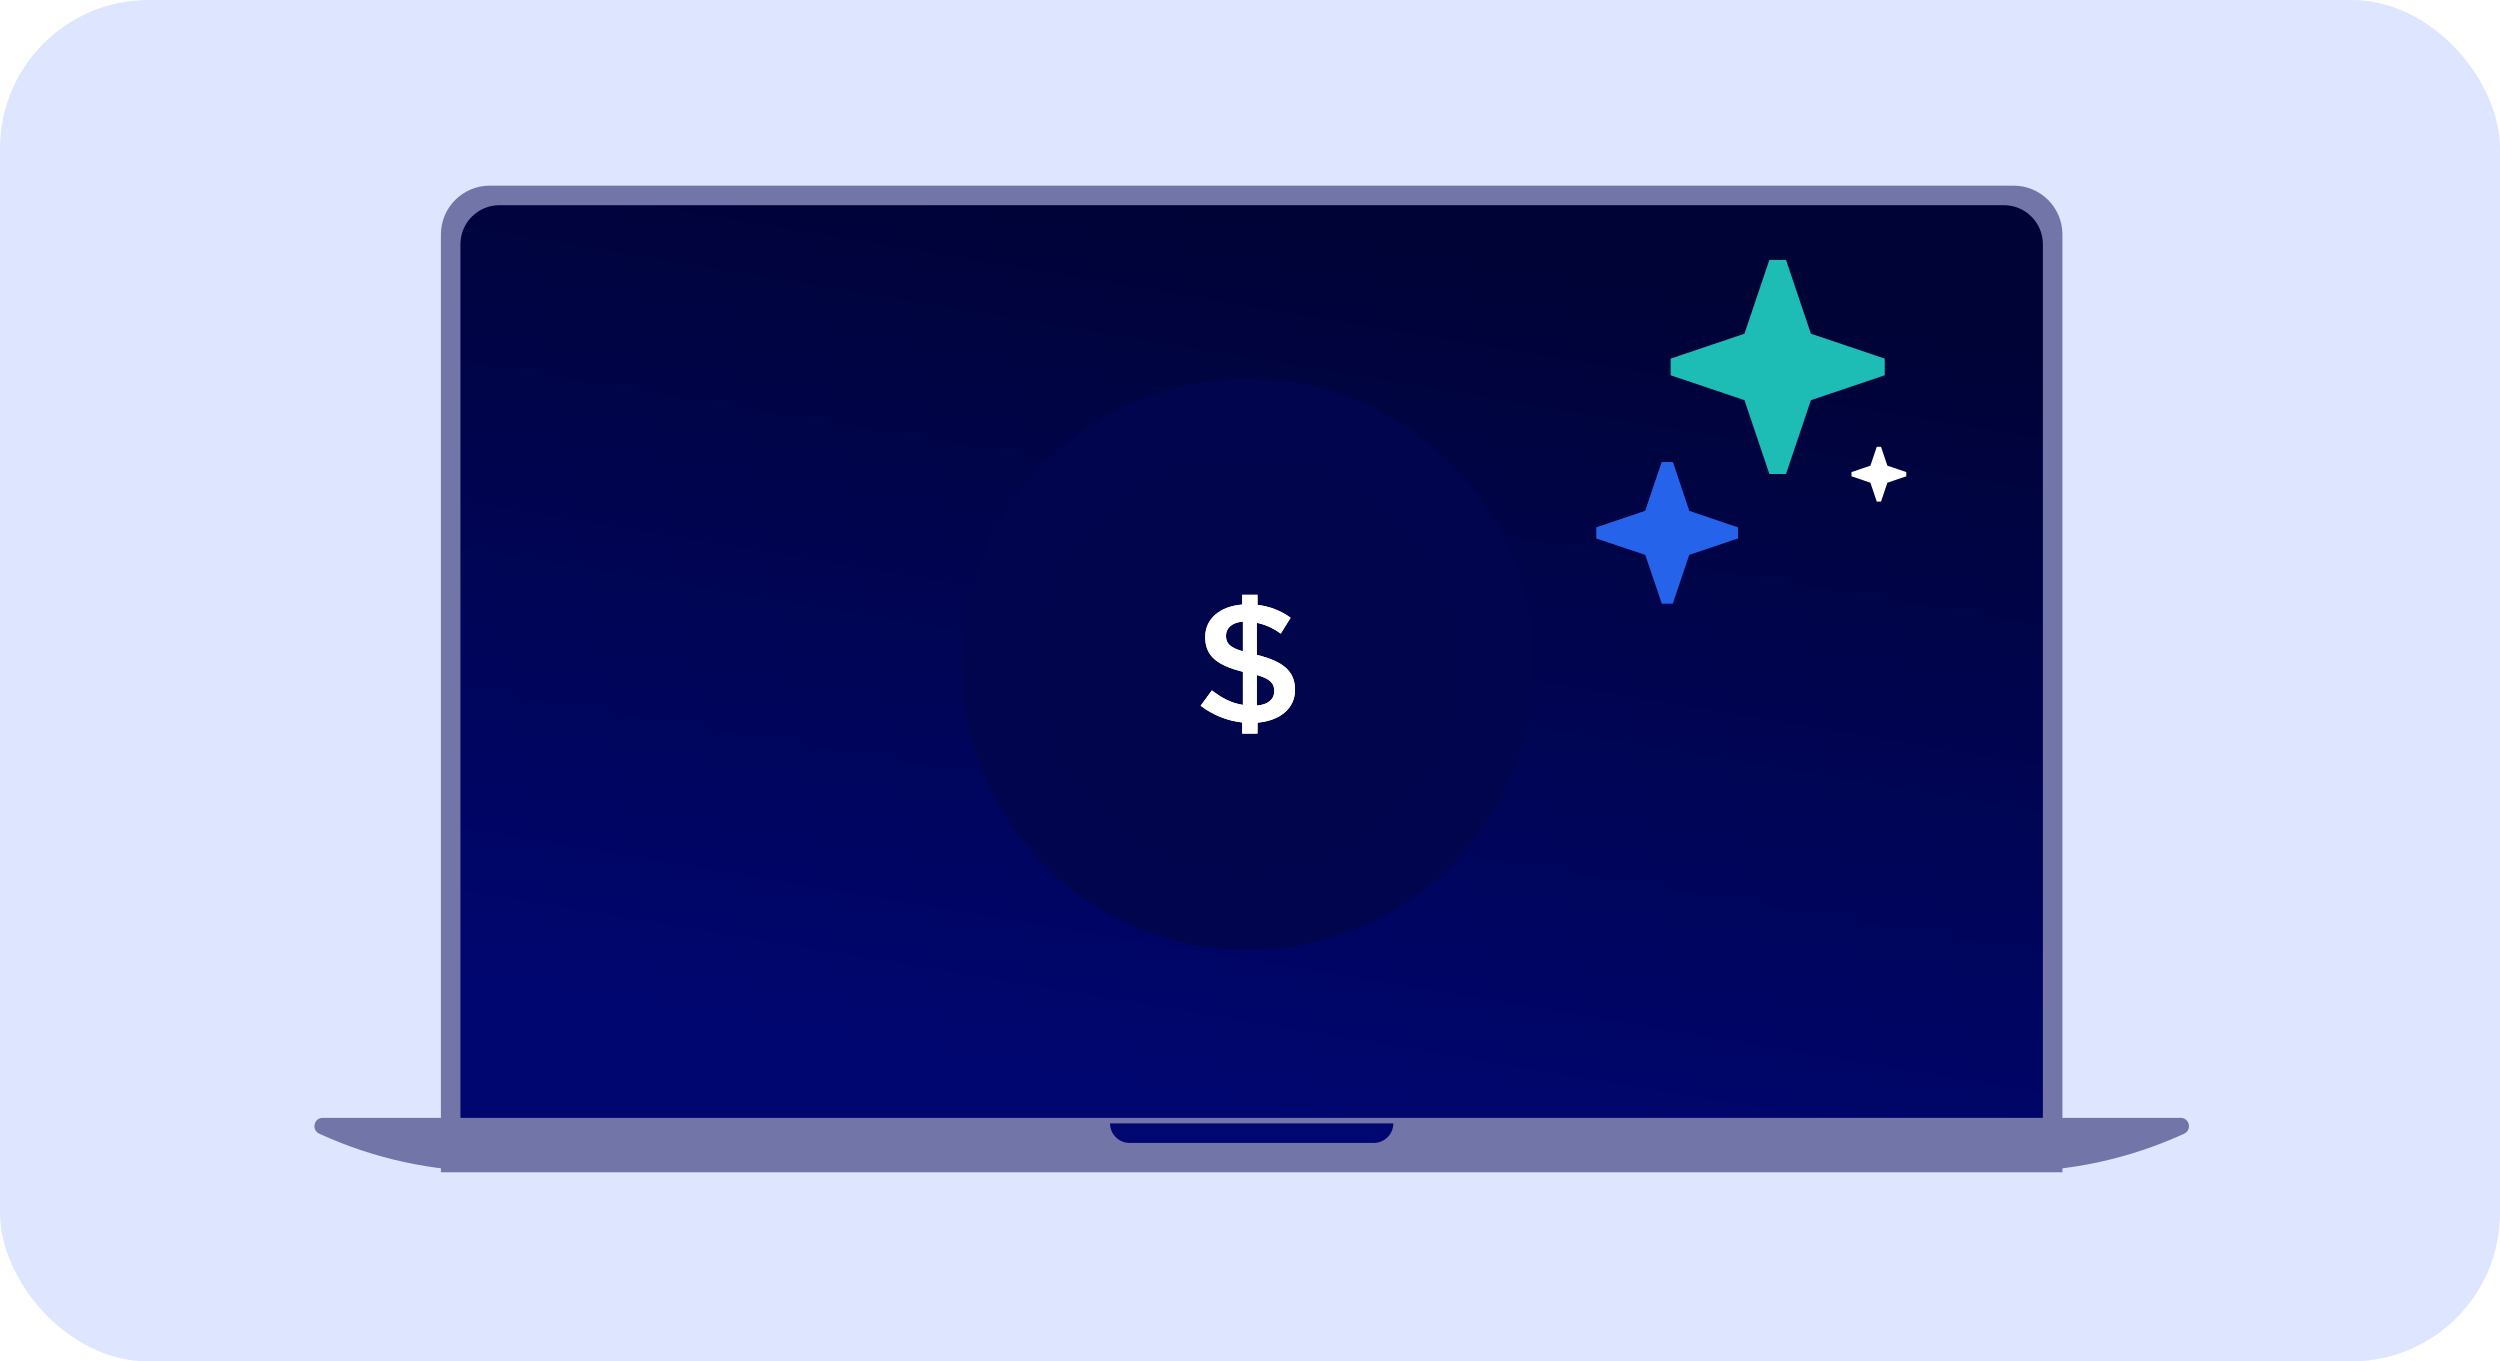 <svg width="404" height="220" viewBox="0 0 404 220" fill="none" xmlns="http://www.w3.org/2000/svg">
<rect width="404" height="220" rx="24" fill="#DEE5FF"/>
<path d="M71.25 37.893C71.25 33.534 74.784 30 79.143 30H325.395C329.754 30 333.288 33.534 333.288 37.893V189.433H71.25V37.893Z" fill="#7275A7"/>
<path d="M74.406 39.471C74.406 35.984 77.233 33.157 80.72 33.157H323.816C327.303 33.157 330.13 35.984 330.13 39.471V181.54H74.406V39.471Z" fill="url(#paint0_linear_28365_91046)"/>
<g filter="url(#filter0_ii_28365_91046)">
<circle cx="201.643" cy="107.331" r="46.206" fill="#01054D"/>
</g>
<g filter="url(#filter1_ii_28365_91046)">
<circle cx="201.645" cy="107.33" r="33.645" fill="#01054C"/>
</g>
<g filter="url(#filter2_f_28365_91046)">
<path d="M200.739 118.545H203.215V116.777C206.829 116.477 209.276 114.485 209.276 111.51V111.455C209.276 108.534 207.426 106.869 203.101 105.832V100.646C204.438 100.919 205.719 101.492 206.971 102.393L208.564 99.827C206.999 98.708 205.292 97.999 203.215 97.753V96.115H200.739V97.698C197.182 97.971 194.763 99.964 194.763 102.912V102.966C194.763 106.023 196.698 107.525 200.853 108.562V113.912C199.003 113.639 197.467 112.82 195.845 111.564L194.023 114.048C195.958 115.522 198.263 116.477 200.739 116.75V118.545ZM200.853 105.259C198.662 104.631 198.121 103.894 198.121 102.775V102.721C198.121 101.52 199.06 100.592 200.853 100.455V105.259ZM203.101 114.021V109.08C205.32 109.708 205.918 110.445 205.918 111.646V111.701C205.918 113.011 204.894 113.884 203.101 114.021Z" fill="white"/>
</g>
<path d="M200.739 118.545H203.215V116.777C206.829 116.477 209.276 114.485 209.276 111.51V111.455C209.276 108.534 207.426 106.869 203.101 105.832V100.646C204.438 100.919 205.719 101.492 206.971 102.393L208.564 99.827C206.999 98.708 205.292 97.999 203.215 97.753V96.115H200.739V97.698C197.182 97.971 194.763 99.964 194.763 102.912V102.966C194.763 106.023 196.698 107.525 200.853 108.562V113.912C199.003 113.639 197.467 112.82 195.845 111.564L194.023 114.048C195.958 115.522 198.263 116.477 200.739 116.75V118.545ZM200.853 105.259C198.662 104.631 198.121 103.894 198.121 102.775V102.721C198.121 101.52 199.06 100.592 200.853 100.455V105.259ZM203.101 114.021V109.08C205.32 109.708 205.918 110.445 205.918 111.646V111.701C205.918 113.011 204.894 113.884 203.101 114.021Z" fill="white"/>
<g filter="url(#filter3_i_28365_91046)">
<path d="M51.602 184.107C50.289 183.506 50.718 181.54 52.162 181.54H352.389C353.833 181.54 354.262 183.506 352.949 184.107C344.159 188.136 334.603 190.222 324.933 190.222H79.618C69.948 190.222 60.392 188.136 51.602 184.107Z" fill="#7275A7"/>
</g>
<path d="M179.383 181.54H225.16C225.16 183.284 223.747 184.697 222.003 184.697H182.54C180.796 184.697 179.383 183.284 179.383 181.54Z" fill="#010771"/>
<path d="M304.573 57.953L292.644 53.928L288.62 42H285.93L281.905 53.928L269.977 57.953V60.643L281.905 64.668L285.93 76.596H288.62L292.644 64.668L304.573 60.643V57.953Z" fill="#1DBDB6"/>
<path d="M308.055 76.285L305.003 75.255L303.973 72.203H303.285L302.255 75.255L299.203 76.285V76.973L302.255 78.003L303.285 81.055H303.973L305.003 78.003L308.055 76.973V76.285Z" fill="white"/>
<g filter="url(#filter4_f_28365_91046)">
<path d="M280.867 85.228L272.983 82.568L270.323 74.684H268.545L265.884 82.568L258 85.228V87.006L265.884 89.666L268.545 97.551H270.323L272.983 89.666L280.867 87.006V85.228Z" fill="#2563EB"/>
</g>
<path d="M280.867 85.228L272.983 82.568L270.323 74.684H268.545L265.884 82.568L258 85.228V87.006L265.884 89.666L268.545 97.551H270.323L272.983 89.666L280.867 87.006V85.228Z" fill="url(#paint1_linear_28365_91046)"/>
<defs>
<filter id="filter0_ii_28365_91046" x="155.438" y="61.125" width="92.414" height="92.411" filterUnits="userSpaceOnUse" color-interpolation-filters="sRGB">
<feFlood flood-opacity="0" result="BackgroundImageFix"/>
<feBlend mode="normal" in="SourceGraphic" in2="BackgroundImageFix" result="shape"/>
<feColorMatrix in="SourceAlpha" type="matrix" values="0 0 0 0 0 0 0 0 0 0 0 0 0 0 0 0 0 0 127 0" result="hardAlpha"/>
<feOffset/>
<feGaussianBlur stdDeviation="15.329"/>
<feComposite in2="hardAlpha" operator="arithmetic" k2="-1" k3="1"/>
<feColorMatrix type="matrix" values="0 0 0 0 0.204 0 0 0 0 0.431 0 0 0 0 0.961 0 0 0 1 0"/>
<feBlend mode="normal" in2="shape" result="effect1_innerShadow_28365_91046"/>
<feColorMatrix in="SourceAlpha" type="matrix" values="0 0 0 0 0 0 0 0 0 0 0 0 0 0 0 0 0 0 127 0" result="hardAlpha"/>
<feOffset/>
<feGaussianBlur stdDeviation="1.794"/>
<feComposite in2="hardAlpha" operator="arithmetic" k2="-1" k3="1"/>
<feColorMatrix type="matrix" values="0 0 0 0 0.204 0 0 0 0 0.431 0 0 0 0 0.961 0 0 0 1 0"/>
<feBlend mode="normal" in2="effect1_innerShadow_28365_91046" result="effect2_innerShadow_28365_91046"/>
</filter>
<filter id="filter1_ii_28365_91046" x="168" y="73.686" width="67.289" height="67.29" filterUnits="userSpaceOnUse" color-interpolation-filters="sRGB">
<feFlood flood-opacity="0" result="BackgroundImageFix"/>
<feBlend mode="normal" in="SourceGraphic" in2="BackgroundImageFix" result="shape"/>
<feColorMatrix in="SourceAlpha" type="matrix" values="0 0 0 0 0 0 0 0 0 0 0 0 0 0 0 0 0 0 127 0" result="hardAlpha"/>
<feOffset/>
<feGaussianBlur stdDeviation="15.329"/>
<feComposite in2="hardAlpha" operator="arithmetic" k2="-1" k3="1"/>
<feColorMatrix type="matrix" values="0 0 0 0 0.632 0 0 0 0 0.6 0 0 0 0 1 0 0 0 1 0"/>
<feBlend mode="normal" in2="shape" result="effect1_innerShadow_28365_91046"/>
<feColorMatrix in="SourceAlpha" type="matrix" values="0 0 0 0 0 0 0 0 0 0 0 0 0 0 0 0 0 0 127 0" result="hardAlpha"/>
<feOffset/>
<feGaussianBlur stdDeviation="1.794"/>
<feComposite in2="hardAlpha" operator="arithmetic" k2="-1" k3="1"/>
<feColorMatrix type="matrix" values="0 0 0 0 0.581 0 0 0 0 0.685 0 0 0 0 0.996 0 0 0 1 0"/>
<feBlend mode="normal" in2="effect1_innerShadow_28365_91046" result="effect2_innerShadow_28365_91046"/>
</filter>
<filter id="filter2_f_28365_91046" x="183.257" y="85.349" width="36.783" height="43.962" filterUnits="userSpaceOnUse" color-interpolation-filters="sRGB">
<feFlood flood-opacity="0" result="BackgroundImageFix"/>
<feBlend mode="normal" in="SourceGraphic" in2="BackgroundImageFix" result="shape"/>
<feGaussianBlur stdDeviation="5.383" result="effect1_foregroundBlur_28365_91046"/>
</filter>
<filter id="filter3_i_28365_91046" x="50.812" y="180.643" width="302.922" height="9.579" filterUnits="userSpaceOnUse" color-interpolation-filters="sRGB">
<feFlood flood-opacity="0" result="BackgroundImageFix"/>
<feBlend mode="normal" in="SourceGraphic" in2="BackgroundImageFix" result="shape"/>
<feColorMatrix in="SourceAlpha" type="matrix" values="0 0 0 0 0 0 0 0 0 0 0 0 0 0 0 0 0 0 127 0" result="hardAlpha"/>
<feOffset dy="-0.897"/>
<feGaussianBlur stdDeviation="1.794"/>
<feComposite in2="hardAlpha" operator="arithmetic" k2="-1" k3="1"/>
<feColorMatrix type="matrix" values="0 0 0 0 0.009 0 0 0 0 0.033 0 0 0 0 0.454 0 0 0 1 0"/>
<feBlend mode="normal" in2="shape" result="effect1_innerShadow_28365_91046"/>
</filter>
<filter id="filter4_f_28365_91046" x="254.459" y="71.143" width="29.949" height="29.949" filterUnits="userSpaceOnUse" color-interpolation-filters="sRGB">
<feFlood flood-opacity="0" result="BackgroundImageFix"/>
<feBlend mode="normal" in="SourceGraphic" in2="BackgroundImageFix" result="shape"/>
<feGaussianBlur stdDeviation="1.77" result="effect1_foregroundBlur_28365_91046"/>
</filter>
<linearGradient id="paint0_linear_28365_91046" x1="202.268" y1="33.157" x2="178.13" y2="177.503" gradientUnits="userSpaceOnUse">
<stop stop-color="#000335"/>
<stop offset="1" stop-color="#000670"/>
</linearGradient>
<linearGradient id="paint1_linear_28365_91046" x1="265.524" y1="80.88" x2="273.934" y2="89.29" gradientUnits="userSpaceOnUse">
<stop stop-color="#2563EB"/>
<stop offset="1" stop-color="#2563EB" stop-opacity="0"/>
</linearGradient>
</defs>
</svg>
